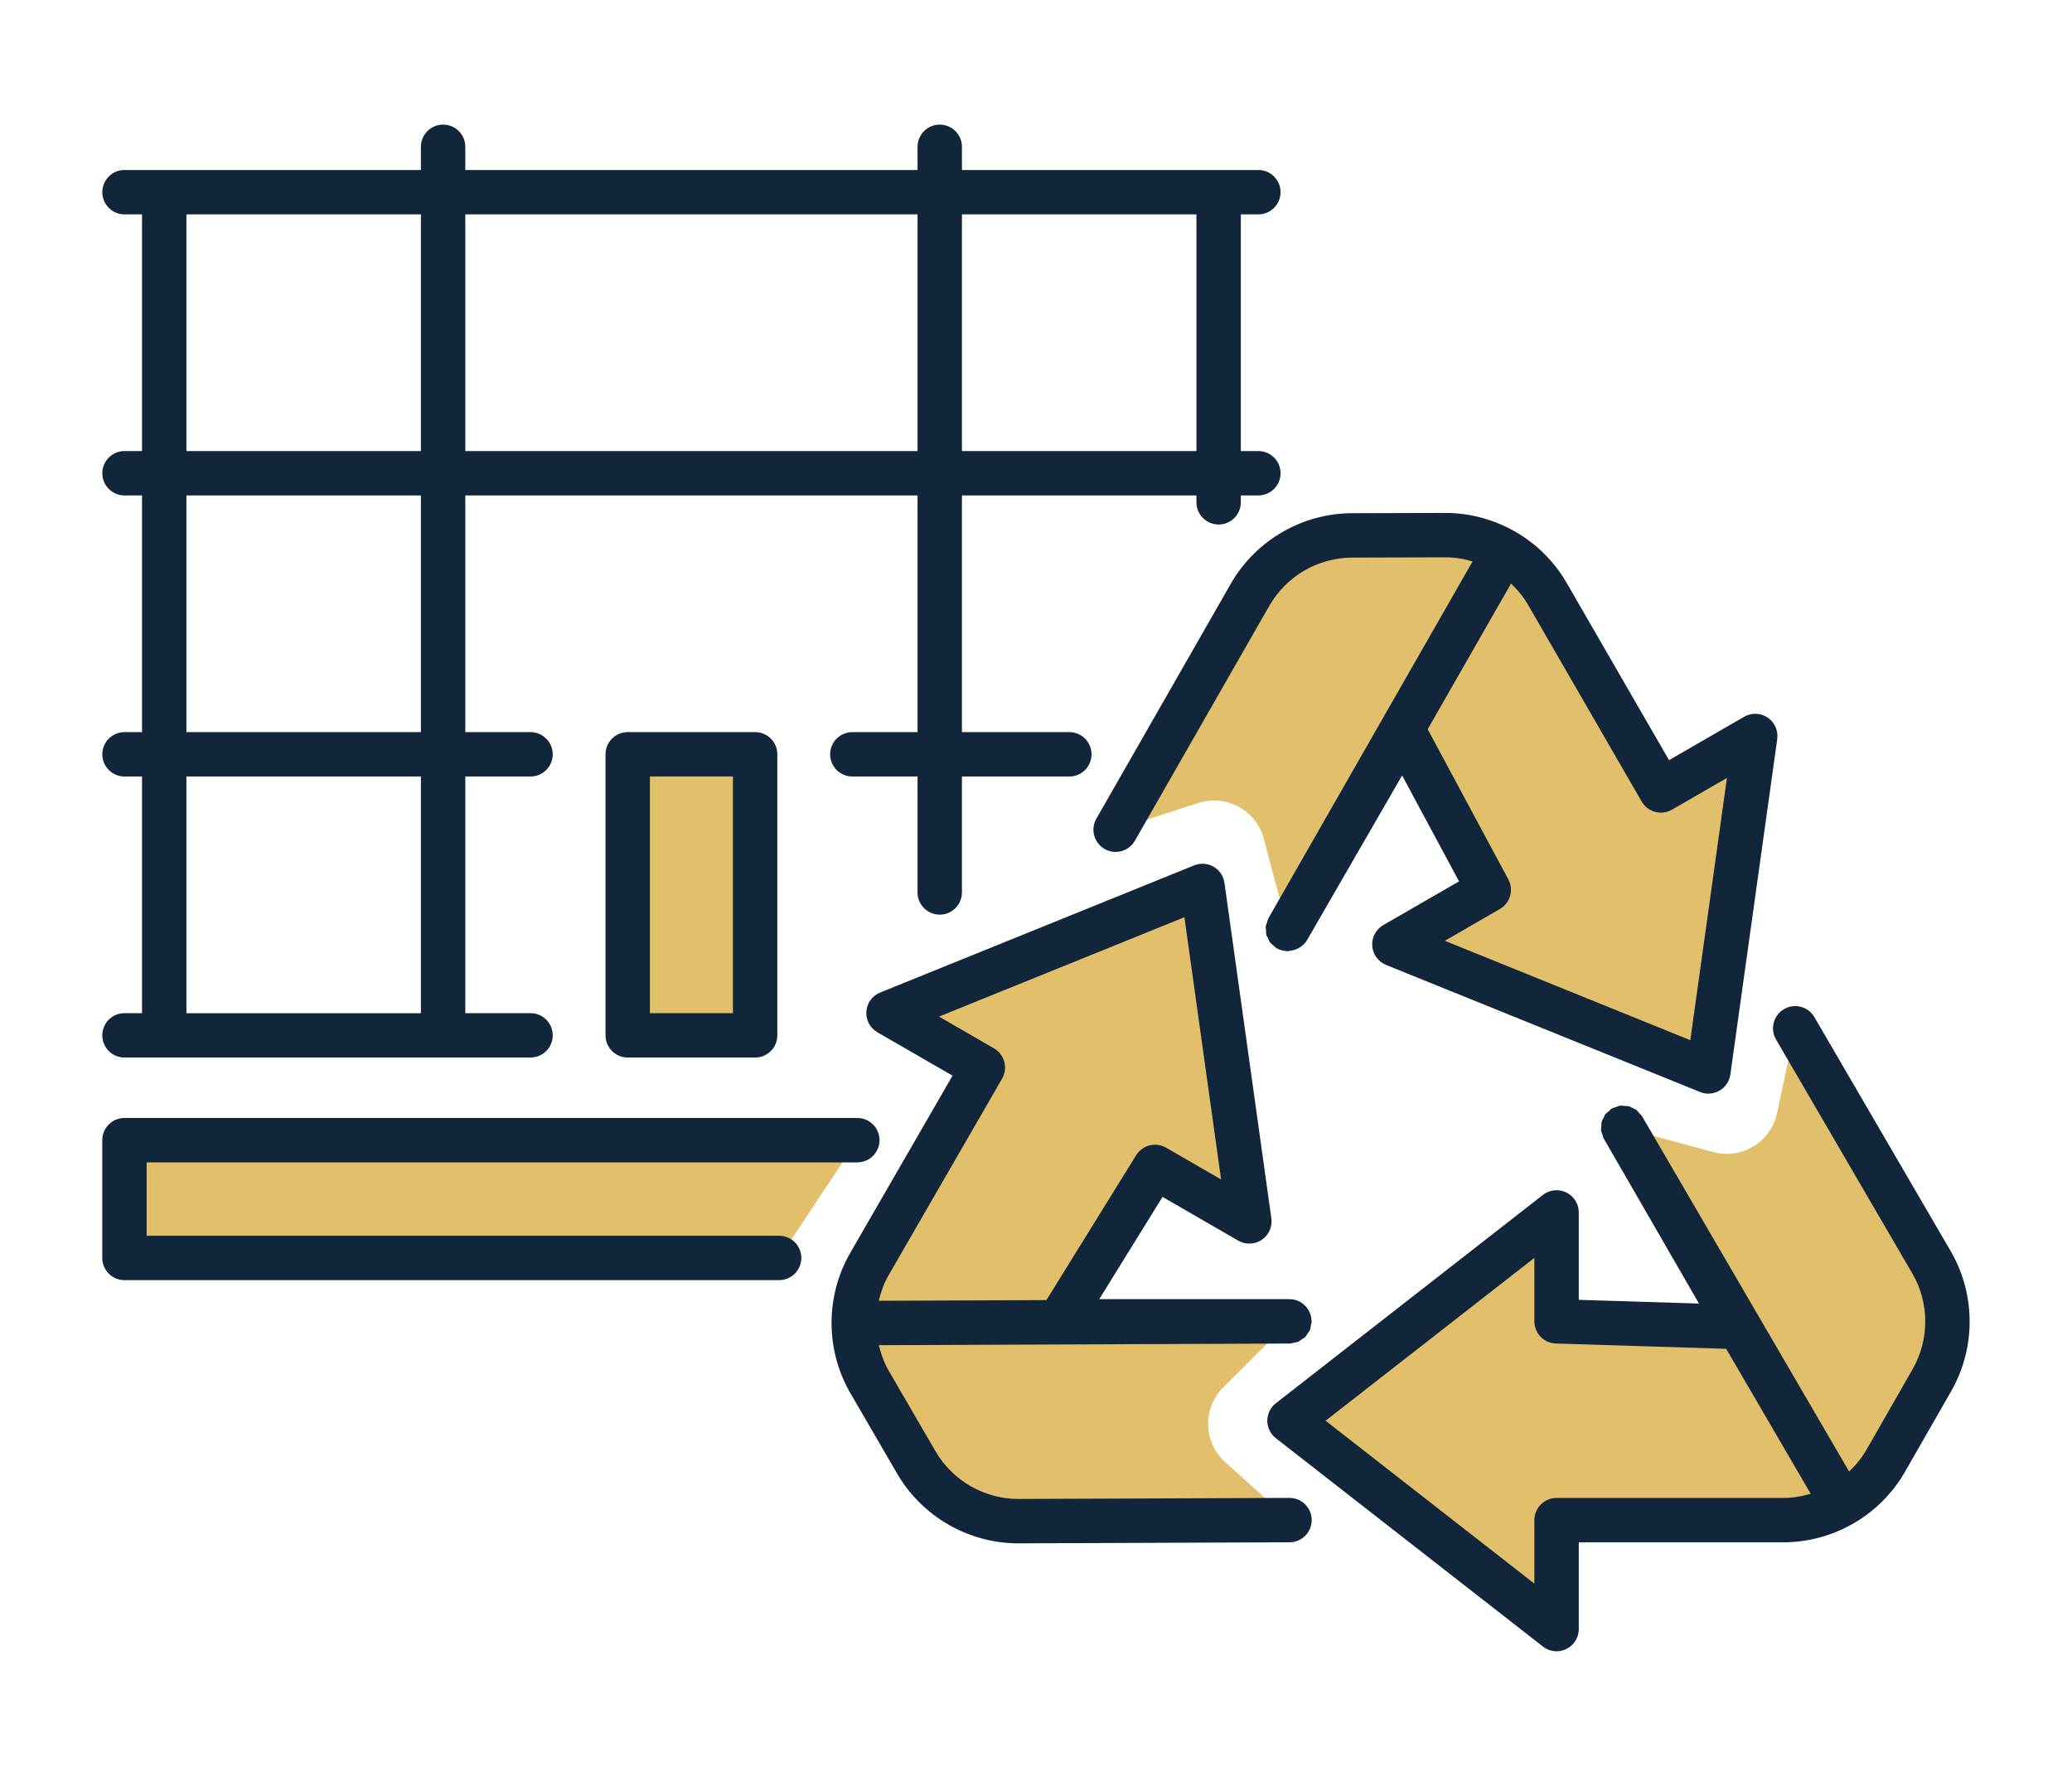 <svg xmlns:xlink="http://www.w3.org/1999/xlink" xmlns="http://www.w3.org/2000/svg" width="70px" height="60px" viewBox="0 0 70 60"><desc>Created with Lunacy</desc><defs><path d="M0 60L70 60L70 0L0 0L0 60Z" id="path_1"></path><clipPath id="mask_1"><use xlink:href="#path_1"></use></clipPath></defs><g id="Group-24"><path d="M24.757 0L0 0L0 3.979L22.116 3.979" transform="translate(4.206 38.521)" id="Fill-1" fill="#E1BF6B" stroke="none"></path><path d="M0 9.497L4.305 9.497L4.305 0L0 0L0 9.497Z" transform="translate(21.206 25.483)" id="Fill-2" fill="#E1BF6B" stroke="none"></path><g id="Group-23"><path d="M14.723 21.425L5.561 21.46C4.142 21.46 2.83 20.705 2.118 19.479L0.538 16.764C-0.178 15.529 -0.18 14.005 0.534 12.77L4.364 6.135L1.176 4.294L11.783 0L13.368 11.332L10.18 9.492L6.949 14.709L14.723 14.709L12.485 16.939C11.78 17.641 11.807 18.791 12.545 19.458L14.723 21.425Z" transform="translate(28.841 29.934)" id="Fill-3" fill="#E1BF6B" stroke="none"></path><path d="M0 0.529L14.724 0.47" transform="translate(28.84 44.173)" id="Fill-5" fill="#E1BF6B" stroke="none"></path><path d="M17.085 0L21.696 7.916C22.406 9.145 22.408 10.657 21.703 11.89L20.142 14.613C19.431 15.853 18.112 16.615 16.685 16.615L9.023 16.615L9.023 20.297L0 13.258L9.023 6.22L9.023 9.9L15.156 10.09L11.27 3.356L14.318 4.181C15.28 4.44 16.263 3.841 16.472 2.867L17.085 0Z" transform="translate(43.563 34.743)" id="Fill-7" fill="#E1BF6B" stroke="none"></path><path d="M7.412 12.722L0 0" transform="translate(54.833 38.1)" id="Fill-9" fill="#E1BF6B" stroke="none"></path><path d="M0 9.953L4.55 2.002C5.26 0.772 6.569 0.014 7.988 0.009L11.129 2.44879e-05C12.557 -0.005 13.878 0.756 14.592 1.992L18.422 8.626L21.609 6.786L20.025 18.12L9.417 13.825L12.605 11.984L9.703 6.578L5.816 13.311L5.006 10.258C4.749 9.296 3.739 8.745 2.791 9.051L0 9.953Z" transform="translate(37.69 18.08)" id="Fill-11" fill="#E1BF6B" stroke="none"></path><path d="M7.312 0L0 12.78" transform="translate(43.505 18.61)" id="Fill-13" fill="#E1BF6B" stroke="none"></path><path d="M22.867 3.979L1.5 3.979L1.5 1.5L25.508 1.5C25.922 1.5 26.258 1.164 26.258 0.75C26.258 0.334 25.922 0 25.508 0L0.75 0C0.336 0 0 0.334 0 0.75L0 4.729C0 5.142 0.336 5.479 0.75 5.479L22.867 5.479C23.281 5.479 23.617 5.142 23.617 4.729C23.617 4.315 23.281 3.979 22.867 3.979" transform="translate(3.455 37.772)" id="Fill-15" fill="#11263A" stroke="none"></path><path d="M0 60L70 60L70 0L0 0L0 60Z" id="Clip-18" fill="none" stroke="none"></path><g clip-path="url(#mask_1)"><path d="M0 0.75C0 0.336 0.335 0 0.75 0L5.054 0C5.468 0 5.804 0.336 5.804 0.75L5.804 10.245C5.804 10.66 5.468 10.995 5.054 10.995L0.75 10.995C0.335 10.995 0 10.66 0 10.245L0 0.75ZM4.304 9.495L1.499 9.495L1.499 1.498L4.304 1.498L4.304 9.495Z" transform="translate(20.457 24.735)" id="Fill-17" fill="#11263A" fill-rule="evenodd" stroke="none"></path><path d="M0 30.77C0 30.356 0.336 30.02 0.75 30.02L1.342 30.02L1.342 22.025L0.75 22.025C0.336 22.025 0 21.689 0 21.275C0 20.861 0.336 20.525 0.75 20.525L1.342 20.525L1.342 12.529L0.75 12.529C0.336 12.529 0 12.193 0 11.779C0 11.365 0.336 11.029 0.75 11.029L1.342 11.029L1.342 3.033L0.75 3.033C0.336 3.033 0 2.697 0 2.283C0 1.869 0.336 1.533 0.75 1.533L10.764 1.533L10.764 0.75C10.764 0.336 11.1 0 11.514 0C11.928 0 12.264 0.336 12.264 0.75L12.264 1.533L27.542 1.533L27.542 0.75C27.542 0.336 27.877 0 28.292 0C28.706 0 29.042 0.336 29.042 0.75L29.042 1.533L39.056 1.533C39.47 1.533 39.806 1.869 39.806 2.283C39.806 2.697 39.47 3.033 39.056 3.033L38.464 3.033L38.464 11.029L39.056 11.029C39.47 11.029 39.806 11.365 39.806 11.779C39.806 12.193 39.47 12.529 39.056 12.529L38.464 12.529L38.464 12.761C38.464 13.175 38.128 13.511 37.714 13.511C37.3 13.511 36.964 13.175 36.964 12.761L36.964 12.529L29.042 12.529L29.042 20.525L32.67 20.525C33.085 20.525 33.42 20.861 33.42 21.275C33.42 21.689 33.085 22.025 32.67 22.025L29.042 22.025L29.042 25.942C29.042 26.356 28.706 26.692 28.292 26.692C27.877 26.692 27.542 26.356 27.542 25.942L27.542 22.025L25.339 22.025C24.925 22.025 24.589 21.689 24.589 21.275C24.589 20.861 24.925 20.525 25.339 20.525L27.542 20.525L27.542 12.529L12.264 12.529L12.264 20.525L14.467 20.525C14.881 20.525 15.217 20.861 15.217 21.275C15.217 21.689 14.881 22.025 14.467 22.025L12.264 22.025L12.264 30.02L14.467 30.02C14.881 30.02 15.217 30.356 15.217 30.77C15.217 31.185 14.881 31.52 14.467 31.52L0.75 31.52C0.336 31.52 0 31.185 0 30.77ZM2.842 11.029L10.764 11.029L10.764 3.033L2.842 3.033L2.842 11.029ZM27.542 3.033L12.264 3.033L12.264 11.029L27.542 11.029L27.542 3.033ZM29.042 11.029L36.964 11.029L36.964 3.033L29.042 3.033L29.042 11.029ZM10.764 20.525L2.842 20.525L2.842 12.529L10.764 12.529L10.764 20.525ZM2.842 30.022L10.764 30.022L10.764 22.025L2.842 22.025L2.842 30.022Z" transform="translate(3.456 4.21)" id="Fill-19" fill="#11263A" fill-rule="evenodd" stroke="none"></path><path d="M15.471 21.425L15.474 21.425C15.887 21.425 16.222 21.759 16.224 22.172C16.225 22.586 15.891 22.924 15.477 22.925L6.316 22.961C4.633 22.961 3.065 22.06 2.22 20.607L0.642 17.892C0.22 17.165 0.007 16.351 0.003 15.535C0.003 15.531 0 15.527 0 15.522C0 15.517 0.003 15.512 0.003 15.508C0.004 14.692 0.214 13.874 0.635 13.146L4.09 7.159L1.552 5.695C1.304 5.551 1.159 5.28 1.179 4.992C1.199 4.707 1.38 4.457 1.646 4.35L12.253 0.054C12.466 -0.032 12.708 -0.015 12.909 0.1C13.109 0.217 13.245 0.417 13.277 0.646L14.861 11.98C14.901 12.264 14.775 12.545 14.537 12.705C14.301 12.865 13.992 12.876 13.743 12.734L11.185 11.256L9.047 14.71L15.474 14.71C15.481 14.71 15.487 14.714 15.494 14.714C15.587 14.712 15.678 14.731 15.763 14.769C15.847 14.803 15.923 14.857 15.988 14.919C15.989 14.919 15.989 14.919 15.99 14.92C16.124 15.048 16.207 15.226 16.217 15.424C16.217 15.436 16.224 15.446 16.224 15.457L16.223 15.458C16.223 15.459 16.224 15.459 16.224 15.46C16.224 15.512 16.204 15.559 16.194 15.608C16.184 15.656 16.184 15.706 16.165 15.75C16.146 15.797 16.111 15.832 16.083 15.873C16.056 15.912 16.038 15.956 16.005 15.989C15.973 16.022 15.93 16.039 15.892 16.067C15.851 16.094 15.814 16.13 15.767 16.151C15.724 16.168 15.674 16.169 15.627 16.18C15.577 16.191 15.53 16.21 15.477 16.21L1.6 16.265C1.673 16.568 1.779 16.863 1.939 17.137L3.517 19.853C4.094 20.844 5.165 21.461 6.313 21.461L15.471 21.425ZM5.49 6.237C5.848 6.444 5.971 6.902 5.764 7.26L1.934 13.896C1.775 14.17 1.67 14.464 1.598 14.765L7.262 14.742L10.293 9.849C10.505 9.503 10.954 9.39 11.306 9.593L13.163 10.666L11.924 1.806L3.633 5.163L5.49 6.237Z" transform="translate(28.09 29.183)" id="Fill-20" fill="#11263A" fill-rule="evenodd" stroke="none"></path><path d="M18.482 0.373L23.093 8.289C23.935 9.746 23.938 11.555 23.102 13.013L21.541 15.737C21.122 16.468 20.522 17.058 19.817 17.47C19.813 17.471 19.811 17.475 19.807 17.477C19.805 17.479 19.802 17.478 19.8 17.479C19.091 17.889 18.277 18.117 17.433 18.117L10.522 18.117L10.522 21.048C10.522 21.335 10.359 21.596 10.101 21.721C9.998 21.772 9.884 21.798 9.772 21.798C9.609 21.798 9.446 21.744 9.311 21.638L0.288 14.599C0.105 14.458 0 14.239 0 14.009C0 13.777 0.105 13.559 0.288 13.418L9.311 6.379C9.537 6.202 9.843 6.171 10.101 6.297C10.359 6.422 10.522 6.683 10.522 6.971L10.522 9.925L14.583 10.05L11.369 4.482C11.342 4.437 11.336 4.388 11.321 4.34C11.305 4.293 11.281 4.249 11.275 4.202C11.269 4.164 11.274 4.126 11.28 4.089C11.282 4.075 11.284 4.062 11.285 4.048C11.287 4.031 11.287 4.014 11.287 3.997C11.287 3.969 11.287 3.942 11.293 3.916C11.307 3.861 11.34 3.814 11.367 3.764C11.384 3.729 11.394 3.689 11.418 3.657C11.452 3.613 11.501 3.584 11.543 3.548C11.576 3.518 11.601 3.482 11.64 3.46L11.642 3.46C11.642 3.46 11.642 3.459 11.643 3.459C11.687 3.432 11.737 3.427 11.784 3.411C11.831 3.395 11.876 3.37 11.923 3.363C11.958 3.359 11.993 3.364 12.028 3.369C12.044 3.371 12.061 3.373 12.078 3.374C12.094 3.376 12.11 3.376 12.126 3.376C12.154 3.376 12.183 3.377 12.21 3.384C12.255 3.394 12.293 3.424 12.335 3.443C12.38 3.466 12.429 3.478 12.469 3.509C12.503 3.535 12.527 3.575 12.556 3.607C12.594 3.647 12.637 3.68 12.667 3.73L12.668 3.732L12.672 3.742L19.655 15.725C19.88 15.513 20.081 15.267 20.24 14.992L21.801 12.266C22.372 11.27 22.37 10.035 21.795 9.041L17.186 1.128C16.977 0.769 17.098 0.31 17.457 0.102C17.815 -0.107 18.274 0.014 18.482 0.373ZM9.022 17.367C9.022 16.953 9.359 16.617 9.772 16.617L17.433 16.617C17.751 16.617 18.06 16.565 18.357 16.476L15.502 11.579L9.75 11.4C9.344 11.388 9.022 11.056 9.022 10.651L9.022 8.507L1.968 14.009L9.022 19.512L9.022 17.367Z" transform="translate(42.815 33.992)" id="Fill-21" fill="#11263A" fill-rule="evenodd" stroke="none"></path><path d="M0.099 10.33L4.648 2.379C5.49 0.921 7.056 0.014 8.736 0.009L11.876 0L11.891 0C12.725 0 13.531 0.223 14.234 0.624C14.239 0.627 14.245 0.626 14.25 0.629C14.253 0.631 14.254 0.634 14.257 0.636C14.965 1.045 15.568 1.636 15.99 2.367L19.446 8.352L21.984 6.886C22.232 6.743 22.541 6.754 22.778 6.914C23.016 7.074 23.141 7.355 23.102 7.64L21.518 18.973C21.486 19.202 21.35 19.403 21.15 19.519C21.035 19.585 20.905 19.619 20.775 19.619C20.68 19.619 20.584 19.601 20.494 19.564L9.886 15.271C9.62 15.162 9.439 14.912 9.419 14.626C9.399 14.34 9.544 14.068 9.793 13.925L12.351 12.448L10.429 8.869L7.223 14.423L7.217 14.433L7.215 14.436C7.152 14.544 7.063 14.623 6.963 14.686C6.935 14.704 6.907 14.714 6.877 14.73C6.796 14.766 6.714 14.787 6.626 14.794C6.605 14.796 6.586 14.811 6.565 14.811C6.554 14.811 6.543 14.802 6.53 14.801C6.418 14.796 6.307 14.772 6.203 14.714C6.2 14.712 6.196 14.713 6.193 14.711C6.193 14.711 6.193 14.71 6.192 14.71L6.191 14.71C6.149 14.686 6.123 14.649 6.087 14.619C6.047 14.584 6 14.555 5.969 14.514C5.937 14.472 5.921 14.421 5.899 14.373C5.881 14.334 5.854 14.298 5.842 14.256C5.832 14.219 5.832 14.179 5.831 14.14C5.831 14.125 5.831 14.111 5.831 14.096C5.83 14.081 5.828 14.065 5.826 14.05C5.822 14.023 5.818 13.997 5.822 13.97C5.828 13.92 5.853 13.874 5.87 13.826C5.885 13.779 5.89 13.732 5.915 13.689L12.809 1.638C12.514 1.55 12.206 1.5 11.891 1.5L11.881 1.5L8.741 1.509C7.593 1.512 6.523 2.132 5.949 3.126L1.401 11.075C1.195 11.435 0.737 11.559 0.377 11.354C0.018 11.148 -0.106 10.69 0.099 10.33ZM19.546 10.025C19.189 10.232 18.729 10.11 18.522 9.751L14.691 3.117C14.533 2.842 14.334 2.599 14.108 2.387L11.293 7.308L14.016 12.379C14.208 12.736 14.082 13.181 13.73 13.383L11.873 14.456L20.165 17.814L21.403 8.953L19.546 10.025Z" transform="translate(36.94 17.33)" id="Fill-22" fill="#11263A" fill-rule="evenodd" stroke="none"></path></g></g></g></svg>